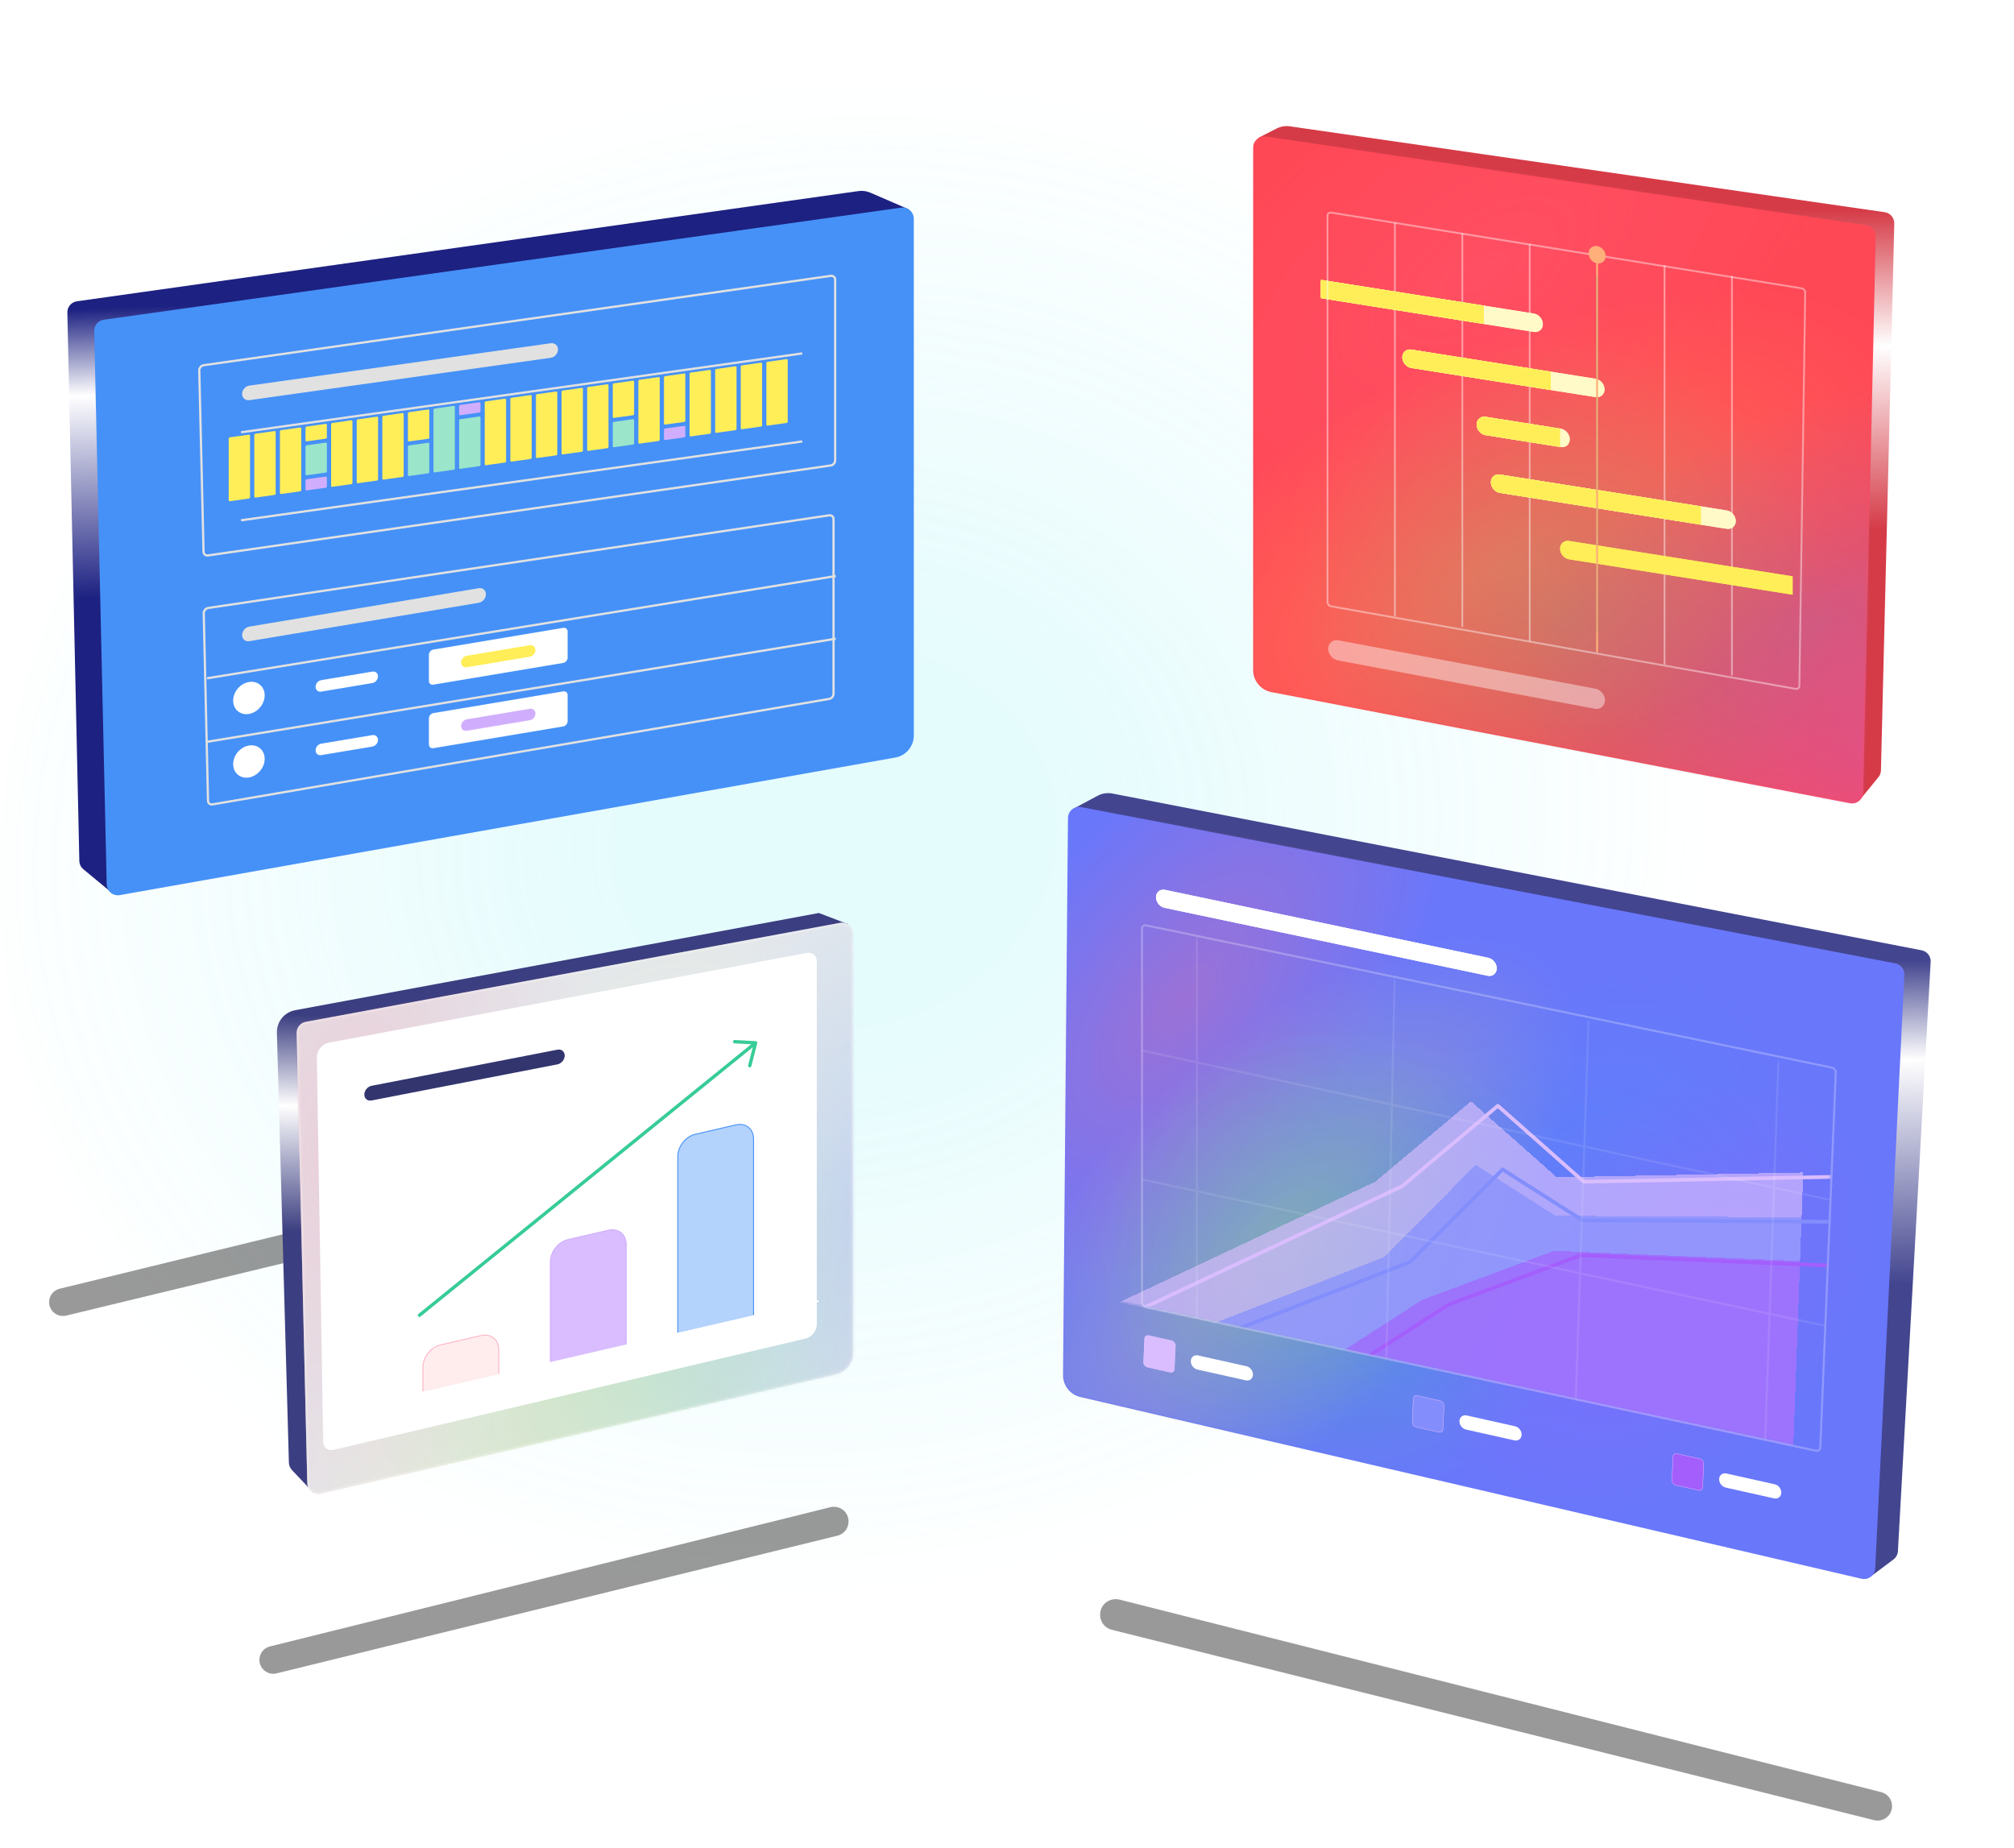 <svg width="900" height="826" viewBox="0 0 900 826" fill="none" xmlns="http://www.w3.org/2000/svg">
<ellipse cx="450" cy="392" rx="450" ry="392" fill="url(#paint0_radial_296_4016)"/>
<g filter="url(#filter0_f_296_4016)">
<path d="M496.067 715.09C497.409 714.573 498.878 714.486 500.272 714.838L840.632 800.868C846.1 802.251 847.293 809.487 842.557 812.552C841.056 813.523 839.219 813.828 837.484 813.395L496.88 728.339C490.281 726.691 489.72 717.531 496.067 715.09Z" fill="black" fill-opacity="0.4"/>
</g>
<g filter="url(#filter1_f_296_4016)">
<path d="M375.314 673.923C373.977 673.325 372.477 673.192 371.055 673.545L120.632 735.766C115.569 737.024 114.231 743.594 118.4 746.732C119.887 747.851 121.797 748.243 123.604 747.799L374.2 686.277C380.262 684.789 381.012 676.473 375.314 673.923Z" fill="black" fill-opacity="0.4"/>
</g>
<g filter="url(#filter2_f_296_4016)">
<path d="M315.29 506.913C313.968 506.321 312.486 506.186 311.079 506.53L26.67 575.909C21.607 577.144 20.256 583.709 24.42 586.843C25.895 587.952 27.789 588.344 29.583 587.911L314.157 519.212C320.207 517.751 320.972 509.454 315.29 506.913Z" fill="black" fill-opacity="0.4"/>
</g>
<g filter="url(#filter3_n_296_4016)">
<path d="M30.097 139.7C30.042 137.167 31.889 134.993 34.398 134.639L383.597 85.393C385.421 85.136 387.28 85.388 388.97 86.12L406 93.5L397.102 310.598C396.663 321.298 388.976 330.316 378.48 332.443L50 399L37.261 388.457C36.143 387.532 35.482 386.166 35.45 384.715L30.097 139.7Z" fill="url(#paint1_linear_296_4016)"/>
</g>
<path d="M42.1 147.951C42.043 145.416 43.892 143.24 46.403 142.887L402.659 92.801C405.667 92.378 408.355 94.714 408.355 97.752V328.685C408.355 333.534 404.876 337.684 400.102 338.531L53.556 400.015C50.538 400.551 47.753 398.27 47.684 395.205L42.1 147.951Z" fill="#4691F7"/>
<g filter="url(#filter4_n_296_4016)">
<path d="M490.483 355.62C492.51 354.535 494.848 354.181 497.105 354.618L858.716 424.67C861.17 425.145 862.896 427.36 862.758 429.856L848.129 693.174C848.047 694.649 847.318 696.011 846.137 696.897L836 704.5L497.533 616.484C489.976 614.519 484.645 607.772 484.482 599.965L479.5 361.5L490.483 355.62Z" fill="url(#paint2_linear_296_4016)"/>
</g>
<path d="M477.246 365.534C477.273 362.413 480.123 360.079 483.188 360.668L846.946 430.517C849.392 430.986 851.119 433.184 850.997 435.672L837.983 700.891C837.83 704.006 834.894 706.223 831.856 705.516L482.772 624.303C478.211 623.241 474.997 619.157 475.039 614.474L477.246 365.534Z" fill="#6977FB"/>
<g opacity="0.9" filter="url(#filter5_n_296_4016)">
<mask id="mask0_296_4016" style="mask-type:alpha" maskUnits="userSpaceOnUse" x="475" y="360" width="377" height="346">
<path d="M477.443 365.496C477.473 362.375 480.323 360.043 483.388 360.633L847.262 430.684C849.697 431.153 851.42 433.334 851.312 435.811L839.762 700.987C839.626 704.113 836.685 706.347 833.637 705.641L482.817 624.312C478.25 623.253 475.032 619.164 475.076 614.475L477.443 365.496Z" fill="#6977FB"/>
</mask>
<g mask="url(#mask0_296_4016)">
<ellipse cx="528.528" cy="447.06" rx="82.332" ry="164.927" transform="rotate(37.714 528.528 447.06)" fill="url(#paint3_radial_296_4016)"/>
<ellipse cx="567.714" cy="555.097" rx="82.332" ry="176.289" transform="rotate(45.589 567.714 555.097)" fill="url(#paint4_radial_296_4016)"/>
<ellipse cx="598.358" cy="566.409" rx="107.508" ry="105.559" transform="rotate(55.92 598.358 566.409)" fill="url(#paint5_radial_296_4016)"/>
<ellipse cx="694.945" cy="536.516" rx="82.332" ry="125.213" transform="rotate(44.358 694.945 536.516)" fill="url(#paint6_radial_296_4016)"/>
<ellipse cx="735.679" cy="580.106" rx="82.332" ry="116.346" transform="rotate(48.481 735.679 580.106)" fill="url(#paint7_radial_296_4016)"/>
</g>
</g>
<g filter="url(#filter6_f_296_4016)">
<path d="M516.589 400.846C516.662 398.63 518.479 397.204 520.648 397.66L665.064 428.028C667.233 428.484 668.932 430.65 668.86 432.865C668.787 435.08 666.97 436.507 664.801 436.05L520.386 405.683C518.216 405.227 516.517 403.061 516.589 400.846Z" fill="white"/>
</g>
<path d="M516.589 400.846C516.662 398.63 518.479 397.204 520.648 397.66L665.064 428.028C667.233 428.484 668.932 430.65 668.86 432.865C668.787 435.08 666.97 436.507 664.801 436.05L520.386 405.683C518.216 405.227 516.517 403.061 516.589 400.846Z" fill="white"/>
<g filter="url(#filter7_f_296_4016)">
<rect width="14.25" height="14.25" rx="1.839" transform="matrix(0.976 0.218 -0.045 0.999 511.509 596.377)" fill="#D9BDFE"/>
</g>
<rect width="14.25" height="14.25" rx="1.839" transform="matrix(0.976 0.218 -0.045 0.999 511.509 596.377)" fill="#D9BDFE"/>
<path d="M532.142 608.178C532.221 606.436 533.664 605.333 535.365 605.713L556.978 610.542C558.679 610.922 559.995 612.642 559.916 614.384C559.837 616.125 558.393 617.229 556.692 616.849L535.079 612.019C533.378 611.639 532.063 609.919 532.142 608.178Z" fill="white"/>
<g filter="url(#filter8_f_296_4016)">
<rect width="14.25" height="14.25" rx="1.839" transform="matrix(0.976 0.218 -0.045 0.999 631.564 623.203)" fill="#838EFC"/>
</g>
<rect x="0.097" y="0.126" width="14.042" height="14.042" rx="1.735" transform="matrix(0.976 0.218 -0.045 0.999 631.572 623.182)" fill="#838EFC" stroke="#D1AEFD" stroke-width="0.208"/>
<path d="M652.196 635.004C652.275 633.262 653.719 632.159 655.42 632.539L677.033 637.368C678.734 637.748 680.049 639.468 679.97 641.21C679.891 642.951 678.448 644.055 676.747 643.675L655.134 638.845C653.433 638.465 652.117 636.745 652.196 635.004Z" fill="white"/>
<g filter="url(#filter9_f_296_4016)">
<rect width="14.25" height="14.25" rx="1.839" transform="matrix(0.976 0.218 -0.045 0.999 747.604 649.133)" fill="#A35EFC"/>
</g>
<rect x="0.097" y="0.126" width="14.042" height="14.042" rx="1.735" transform="matrix(0.976 0.218 -0.045 0.999 747.612 649.112)" fill="#A35EFC" stroke="#D1AEFD" stroke-width="0.208"/>
<path d="M768.238 660.932C768.317 659.191 769.76 658.087 771.462 658.468L793.075 663.297C794.776 663.677 796.091 665.397 796.012 667.138C795.933 668.88 794.49 669.983 792.789 669.603L771.176 664.774C769.474 664.394 768.159 662.674 768.238 660.932Z" fill="white"/>
<mask id="mask1_296_4016" style="mask-type:alpha" maskUnits="userSpaceOnUse" x="498" y="412" width="322" height="237">
<rect width="322.26" height="168.988" transform="matrix(0.978 0.209 -0.036 0.999 504.382 412.364)" fill="#D9D9D9"/>
</mask>
<g mask="url(#mask1_296_4016)">
<g filter="url(#filter10_d_296_4016)">
<path d="M626.59 530.078L511.796 584.141L811.561 648.312C812.554 648.525 813.389 647.874 813.426 646.859L817.824 525.949L707.714 528.11L669.351 494.165L626.59 530.078Z" fill="#D9BDFE" fill-opacity="0.65" shape-rendering="crispEdges"/>
</g>
<g filter="url(#filter11_f_296_4016)">
<path d="M511.797 584.141L626.591 530.078L669.351 494.165L707.714 528.11L817.824 525.949L820.235 525.894" stroke="#D9BDFE" stroke-width="1.661" stroke-linecap="round" stroke-linejoin="round"/>
</g>
<path d="M511.797 584.141L626.591 530.078L669.351 494.165L707.714 528.11L817.824 525.949L820.235 525.894" stroke="#D9BDFE" stroke-width="0.92" stroke-linecap="round" stroke-linejoin="round"/>
<g filter="url(#filter12_d_296_4016)">
<path d="M630.223 563.925L554.631 593.311L811.572 648.315C812.565 648.528 813.4 647.877 813.437 646.862L817.107 545.979L707.13 545.305L671.461 522.595L630.223 563.925Z" fill="#838EFC" fill-opacity="0.69" shape-rendering="crispEdges"/>
</g>
<g filter="url(#filter13_f_296_4016)">
<path d="M554.631 593.31L630.223 563.924L671.461 522.594L707.13 545.305L817.106 545.979L820.319 545.991" stroke="#838EFC" stroke-width="1.661" stroke-linecap="round" stroke-linejoin="round"/>
</g>
<path d="M554.631 593.31L630.223 563.924L671.461 522.594L707.13 545.305L817.106 545.979L820.319 545.991" stroke="#838EFC" stroke-width="0.92" stroke-linecap="round" stroke-linejoin="round"/>
<g filter="url(#filter14_d_296_4016)">
<path d="M706.542 560.945L647.375 582.938L612.252 605.646L811.562 648.313C812.555 648.526 813.39 647.875 813.427 646.86L816.385 565.53L706.542 560.945Z" fill="#A35EFC" fill-opacity="0.62" shape-rendering="crispEdges"/>
</g>
<g filter="url(#filter15_f_296_4016)">
<path d="M612.253 605.646L647.376 582.937L706.543 560.944L816.386 565.529L820.521 565.764" stroke="#A35EFC" stroke-width="1.661" stroke-linecap="round" stroke-linejoin="round"/>
</g>
<path d="M612.253 605.646L647.376 582.937L706.543 560.944L816.386 565.529L820.521 565.764" stroke="#A35EFC" stroke-width="0.92" stroke-linecap="round" stroke-linejoin="round"/>
<g opacity="0.1">
<path d="M815.42 592.409L510.999 527.241" stroke="white" stroke-width="0.92" stroke-linecap="square"/>
<path d="M817.468 536.118L510.864 469.566" stroke="white" stroke-width="0.92" stroke-linecap="square"/>
<path d="M534.869 589.08L534.869 418.281" stroke="white" stroke-width="0.92" stroke-linecap="square"/>
<path d="M619.519 607.201L623.224 437.863" stroke="white" stroke-width="0.92" stroke-linecap="square"/>
<path d="M704.178 625.325L709.942 454.647" stroke="white" stroke-width="0.92" stroke-linecap="square"/>
<path d="M788.832 643.447L794.794 472.363" stroke="white" stroke-width="0.92" stroke-linecap="square"/>
</g>
</g>
<path opacity="0.25" d="M510.335 415.062C510.335 414.017 511.175 413.327 512.19 413.538L818.615 477.114C819.617 477.322 820.4 478.326 820.358 479.349L813.435 646.872C813.393 647.882 812.56 648.527 811.57 648.316L512.067 584.2C511.1 583.993 510.334 583.041 510.334 582.046L510.335 415.062Z" stroke="white" stroke-width="0.92" stroke-linejoin="round"/>
<g filter="url(#filter16_n_296_4016)">
<path d="M570.464 57.441C572.304 56.504 574.389 56.158 576.433 56.454L842.212 94.826C844.718 95.188 846.558 97.365 846.496 99.896L840.542 344.284C840.515 345.396 840.118 346.467 839.413 347.328L831.5 357L581.839 304.731C573.912 303.071 568.169 296.174 567.973 288.077L562.5 61.5L570.464 57.441Z" fill="url(#paint8_linear_296_4016)"/>
</g>
<path d="M560 65.947C560 62.895 562.711 60.554 565.731 61.001L833.93 100.63C836.424 100.999 838.254 103.167 838.197 105.689L832.614 354.136C832.545 357.229 829.711 359.517 826.672 358.934L568.114 309.272C563.404 308.367 560 304.247 560 299.451V65.947Z" fill="#FF4856"/>
<g opacity="0.61" filter="url(#filter17_n_296_4016)">
<mask id="mask2_296_4016" style="mask-type:alpha" maskUnits="userSpaceOnUse" x="560" y="60" width="279" height="300">
<path d="M560 65.947C560 62.895 562.711 60.554 565.731 61.001L833.93 100.63C836.424 100.999 838.254 103.167 838.197 105.689L832.614 354.136C832.545 357.229 829.711 359.517 826.672 358.934L568.114 309.272C563.404 308.367 560 304.247 560 299.451V65.947Z" fill="#FF4856"/>
</mask>
<g mask="url(#mask2_296_4016)">
<ellipse cx="662.828" cy="121.146" rx="94.841" ry="189.986" transform="rotate(55.282 662.828 121.146)" fill="url(#paint9_radial_296_4016)"/>
<ellipse cx="668.299" cy="253.419" rx="94.841" ry="203.074" transform="rotate(63.157 668.299 253.419)" fill="url(#paint10_radial_296_4016)"/>
<ellipse cx="698.02" cy="276.496" rx="123.843" ry="121.597" transform="rotate(73.488 698.02 276.496)" fill="url(#paint11_radial_296_4016)"/>
<ellipse cx="814.49" cy="277.25" rx="94.841" ry="144.237" transform="rotate(61.925 814.49 277.25)" fill="url(#paint12_radial_296_4016)"/>
<ellipse cx="844.065" cy="339.284" rx="94.841" ry="134.023" transform="rotate(66.049 844.065 339.284)" fill="url(#paint13_radial_296_4016)"/>
</g>
</g>
<path d="M593.54 289.798C593.612 287.32 595.645 285.683 598.082 286.141L712.927 307.755C715.363 308.214 717.281 310.595 717.209 313.073C717.137 315.552 715.103 317.189 712.667 316.731L597.822 295.116C595.385 294.658 593.468 292.277 593.54 289.798Z" fill="white" fill-opacity="0.42"/>
<path d="M623.347 99.519L623.347 275.429" stroke="white" stroke-opacity="0.42" stroke-width="0.831"/>
<path d="M653.471 104.29L653.471 280.2" stroke="white" stroke-opacity="0.42" stroke-width="0.831"/>
<path d="M683.589 109.061L683.589 286.529" stroke="white" stroke-opacity="0.42" stroke-width="0.831"/>
<path d="M713.713 123.103L713.713 282.853" stroke="#585858" stroke-width="0.831"/>
<path d="M743.831 118.602L743.831 296.913" stroke="white" stroke-opacity="0.42" stroke-width="0.831"/>
<path d="M773.955 123.373L773.955 301.898" stroke="white" stroke-opacity="0.42" stroke-width="0.831"/>
<g filter="url(#filter18_d_296_4016)">
<g filter="url(#filter19_f_296_4016)">
<path d="M593.23 129.863C593.23 129.41 593.593 129.1 594.04 129.171L688.415 144.118C690.652 144.473 692.465 146.596 692.465 148.861C692.465 151.126 690.652 152.675 688.415 152.321L594.04 137.373C593.593 137.302 593.23 136.877 593.23 136.424V129.863Z" fill="#FFFAC7"/>
<path d="M593.23 129.042L666.113 140.586V148.788L593.23 137.245V129.042Z" fill="#FFEE58"/>
<path d="M629.661 163.694C629.661 161.429 631.475 159.88 633.712 160.234L715.971 173.263C718.208 173.617 720.022 175.741 720.022 178.006C720.022 180.271 718.208 181.82 715.971 181.465L633.712 168.437C631.475 168.082 629.661 165.959 629.661 163.694Z" fill="#FFFAC7"/>
<path d="M629.661 163.694C629.661 161.429 631.475 159.88 633.712 160.234L696.027 170.104V178.306L633.712 168.437C631.475 168.082 629.661 165.959 629.661 163.694Z" fill="#FFEE58"/>
<path d="M662.867 193.734C662.867 191.469 664.681 189.92 666.918 190.274L700.424 195.581C702.661 195.935 704.474 198.059 704.474 200.324C704.474 202.589 702.661 204.138 700.424 203.783L666.918 198.476C664.681 198.122 662.867 195.999 662.867 193.734Z" fill="#FFFAC7"/>
<path d="M662.867 193.734C662.867 191.469 664.681 189.92 666.918 190.274L700.178 195.542V203.744L666.918 198.476C664.681 198.122 662.867 195.999 662.867 193.734Z" fill="#FFEE58"/>
<path d="M669.249 219.523C669.249 217.258 671.063 215.709 673.3 216.064L774.608 232.109C776.845 232.464 778.659 234.587 778.659 236.852C778.659 239.117 776.845 240.666 774.608 240.312L673.3 224.266C671.063 223.912 669.249 221.788 669.249 219.523Z" fill="#FFFAC7"/>
<path d="M669.249 219.523C669.249 217.258 671.063 215.709 673.3 216.064L763.132 230.292V238.494L673.3 224.266C671.063 223.912 669.249 221.788 669.249 219.523Z" fill="#FFEE58"/>
<path d="M700.158 249.2C700.158 246.935 701.972 245.386 704.209 245.74L804.067 261.556V269.758L704.209 253.942C701.972 253.588 700.158 251.465 700.158 249.2Z" fill="#FFEE58"/>
</g>
<path d="M593.23 129.863C593.23 129.41 593.593 129.1 594.04 129.171L688.415 144.118C690.652 144.473 692.465 146.596 692.465 148.861C692.465 151.126 690.652 152.675 688.415 152.321L594.04 137.373C593.593 137.302 593.23 136.877 593.23 136.424V129.863Z" fill="#FFFAC7"/>
<path d="M593.23 129.042L666.113 140.586V148.788L593.23 137.245V129.042Z" fill="#FFEE58"/>
<path d="M629.661 163.694C629.661 161.429 631.475 159.88 633.712 160.234L715.971 173.263C718.208 173.617 720.022 175.741 720.022 178.006C720.022 180.271 718.208 181.82 715.971 181.465L633.712 168.437C631.475 168.082 629.661 165.959 629.661 163.694Z" fill="#FFFAC7"/>
<path d="M629.661 163.694C629.661 161.429 631.475 159.88 633.712 160.234L696.027 170.104V178.306L633.712 168.437C631.475 168.082 629.661 165.959 629.661 163.694Z" fill="#FFEE58"/>
<path d="M662.867 193.734C662.867 191.469 664.681 189.92 666.918 190.274L700.424 195.581C702.661 195.935 704.474 198.059 704.474 200.324C704.474 202.589 702.661 204.138 700.424 203.783L666.918 198.476C664.681 198.122 662.867 195.999 662.867 193.734Z" fill="#FFFAC7"/>
<path d="M662.867 193.734C662.867 191.469 664.681 189.92 666.918 190.274L700.178 195.542V203.744L666.918 198.476C664.681 198.122 662.867 195.999 662.867 193.734Z" fill="#FFEE58"/>
<path d="M669.249 219.523C669.249 217.258 671.063 215.709 673.3 216.064L774.608 232.109C776.845 232.464 778.659 234.587 778.659 236.852C778.659 239.117 776.845 240.666 774.608 240.312L673.3 224.266C671.063 223.912 669.249 221.788 669.249 219.523Z" fill="#FFFAC7"/>
<path d="M669.249 219.523C669.249 217.258 671.063 215.709 673.3 216.064L763.132 230.292V238.494L673.3 224.266C671.063 223.912 669.249 221.788 669.249 219.523Z" fill="#FFEE58"/>
<path d="M700.158 249.2C700.158 246.935 701.972 245.386 704.209 245.74L804.067 261.556V269.758L704.209 253.942C701.972 253.588 700.158 251.465 700.158 249.2Z" fill="#FFEE58"/>
</g>
<path d="M713.7 114.383L713.7 291.514" stroke="#FFAF7A" stroke-width="0.831"/>
<path d="M593.23 96.414C593.23 95.495 593.967 94.867 594.875 95.013L805.067 128.837C805.982 128.985 806.718 129.86 806.704 130.783L804.096 306.464C804.083 307.382 803.333 307.997 802.424 307.836L594.839 270.944C593.945 270.785 593.23 269.933 593.23 269.028V96.414Z" stroke="white" stroke-opacity="0.42" stroke-width="0.831"/>
<ellipse cx="3.857" cy="3.857" rx="3.857" ry="3.857" transform="matrix(0.988 0.156 0 1 709.899 109.369)" fill="#FFAF7A"/>
<g filter="url(#filter20_n_296_4016)">
<path d="M123.739 461.55C123.601 456.627 127.068 452.338 131.91 451.439L365.637 408.051C365.818 408.018 366.004 408.035 366.176 408.1L379 413L374.275 589.035C373.997 599.403 366.888 608.335 356.846 610.931L140 667L130.47 656.948C129.622 656.054 129.135 654.878 129.1 653.647L123.739 461.55Z" fill="url(#paint14_linear_296_4016)"/>
</g>
<path d="M132.577 461.687C132.519 459.233 134.251 457.1 136.665 456.653L375.371 412.418C378.445 411.849 381.282 414.208 381.282 417.335V604.413C381.282 609.066 378.072 613.105 373.539 614.155L143.443 667.465C140.356 668.18 137.391 665.88 137.316 662.712L132.577 461.687Z" fill="#E4E8EC"/>
<path d="M375.462 412.91C378.229 412.397 380.782 414.521 380.782 417.335V604.413C380.782 608.833 377.732 612.67 373.426 613.668L143.33 666.978C140.552 667.622 137.884 665.551 137.816 662.7L133.077 461.676C133.025 459.467 134.584 457.547 136.756 457.144L375.462 412.91Z" stroke="#F4F4F4" stroke-opacity="0.44"/>
<g opacity="0.51" filter="url(#filter21_n_296_4016)">
<mask id="mask3_296_4016" style="mask-type:alpha" maskUnits="userSpaceOnUse" x="132" y="412" width="250" height="256">
<path d="M375.462 412.91C378.229 412.397 380.782 414.521 380.782 417.335V604.413C380.782 608.833 377.732 612.67 373.426 613.668L143.33 666.978C140.552 667.622 137.884 665.551 137.816 662.7L133.077 461.676C133.025 459.467 134.584 457.547 136.756 457.144L375.462 412.91Z" fill="#51E9F0" stroke="#F4F4F4"/>
</mask>
<g mask="url(#mask3_296_4016)">
<ellipse cx="152.951" cy="510.559" rx="104.123" ry="208.579" transform="rotate(13.471 152.951 510.559)" fill="url(#paint15_radial_296_4016)"/>
<ellipse cx="254.24" cy="614.792" rx="104.123" ry="222.949" transform="rotate(21.346 254.24 614.792)" fill="url(#paint16_radial_296_4016)"/>
<ellipse cx="295.452" cy="611.923" rx="135.963" ry="133.498" transform="rotate(31.677 295.452 611.923)" fill="url(#paint17_radial_296_4016)"/>
<ellipse cx="391.31" cy="527.294" rx="104.123" ry="158.353" transform="rotate(20.114 391.31 527.294)" fill="url(#paint18_radial_296_4016)"/>
<ellipse cx="460.916" cy="556.409" rx="104.123" ry="147.14" transform="rotate(24.238 460.916 556.409)" fill="url(#paint19_radial_296_4016)"/>
</g>
</g>
<g filter="url(#filter22_d_296_4016)">
<path d="M147.59 475.469C147.542 472.536 149.953 469.539 152.791 469.006L366.543 428.838C369.058 428.365 371 430.016 371 432.628V594.842C371 597.665 368.745 600.532 366.021 601.174L155.101 650.915C152.525 651.522 150.466 649.912 150.422 647.256L147.59 475.469Z" fill="white"/>
</g>
<path d="M162.808 489.135C162.808 487.323 164.25 485.574 166.029 485.228L249.133 469.074C250.911 468.728 252.354 469.917 252.354 471.729C252.354 473.541 250.911 475.291 249.133 475.637L166.029 491.79C164.25 492.136 162.808 490.947 162.808 489.135Z" fill="#32356E"/>
<path d="M196.894 601.014L214.979 596.839C219.338 595.832 222.871 598.643 222.871 603.116V614.187L189.002 622.007V610.935C189.002 606.462 192.536 602.02 196.894 601.014Z" fill="#FFEDEE" stroke="#FFB3C5" stroke-width="0.415"/>
<path d="M310.783 506.86L328.868 502.685C333.227 501.679 336.76 504.489 336.76 508.962V587.894L302.891 595.713V516.782C302.891 512.308 306.424 507.866 310.783 506.86Z" fill="#B3D2FC" stroke="#4691F7" stroke-width="0.415"/>
<path d="M253.838 553.937L271.923 549.762C276.282 548.756 279.815 551.566 279.815 556.039V601.04L245.946 608.86V563.859C245.946 559.385 249.48 554.943 253.838 553.937Z" fill="#D9BDFE" stroke="#D1AEFD" stroke-width="0.415"/>
<path d="M365.755 581.407L160 628.909" stroke="white" stroke-width="0.831"/>
<path d="M328.282 465.506L337.658 466.018L335.05 476.242" stroke="#37CC97" stroke-width="1.5" stroke-linecap="round" stroke-linejoin="round"/>
<path d="M337.224 466.373L187.463 587.755" stroke="#37CC97" stroke-width="1.5" stroke-linecap="round"/>
<path d="M89.048 165.537C89.022 164.419 89.913 163.37 91.024 163.212L371.237 123.283C372.333 123.127 373.222 123.898 373.222 125.004V205.732C373.222 206.834 372.34 207.852 371.249 208.01L92.942 248.22C91.863 248.375 90.98 247.632 90.954 246.546L89.048 165.537Z" stroke="#E1E1E1"/>
<path d="M91.047 274.057C91.021 272.932 91.924 271.862 93.04 271.696L370.534 230.292C371.618 230.13 372.492 230.884 372.492 231.982V310.025C372.492 311.12 371.622 312.149 370.541 312.334L94.955 359.471C93.872 359.657 92.98 358.926 92.955 357.834L91.047 274.057Z" stroke="#E1E1E1"/>
<path d="M108.198 176.024C108.198 174.228 109.64 172.57 111.419 172.32L246.132 153.387C247.911 153.137 249.353 154.39 249.353 156.186C249.353 157.983 247.911 159.641 246.132 159.891L111.419 178.824C109.64 179.074 108.198 177.821 108.198 176.024Z" fill="#E1E1E1"/>
<path d="M108.198 283.811C108.198 282.015 109.634 280.319 111.406 280.022L213.932 262.865C215.704 262.569 217.14 263.785 217.14 265.581C217.14 267.377 215.704 269.073 213.932 269.37L111.406 286.527C109.634 286.823 108.198 285.608 108.198 283.811Z" fill="#E1E1E1"/>
<g filter="url(#filter23_d_296_4016)">
<rect width="9.638" height="28.545" rx="0.5" transform="matrix(0.99 -0.139 0 1 108.198 198.508)" fill="#FFEE58"/>
<rect width="9.638" height="28.545" rx="0.5" transform="matrix(0.99 -0.139 0 1 199.724 185.645)" fill="#9BE5CB"/>
<rect width="9.638" height="28.545" rx="0.5" transform="matrix(0.99 -0.139 0 1 153.964 192.076)" fill="#FFEE58"/>
<rect width="9.638" height="28.545" rx="0.5" transform="matrix(0.99 -0.139 0 1 245.498 179.212)" fill="#FFEE58"/>
<rect width="9.638" height="28.545" rx="0.5" transform="matrix(0.99 -0.139 0 1 325.592 167.955)" fill="#FFEE58"/>
<rect width="9.638" height="28.545" rx="0.5" transform="matrix(0.99 -0.139 0 1 119.644 196.899)" fill="#FFEE58"/>
<rect width="9.638" height="22.184" rx="0.5" transform="matrix(0.99 -0.139 0 1 211.175 190.397)" fill="#9BE5CB"/>
<rect width="9.639" height="4.599" rx="0.5" transform="matrix(0.99 -0.139 0 1 211.175 184.036)" fill="#D1AEFD"/>
<rect width="9.638" height="28.545" rx="0.5" transform="matrix(0.99 -0.139 0 1 291.269 172.779)" fill="#FFEE58"/>
<rect width="9.638" height="28.545" rx="0.5" transform="matrix(0.99 -0.139 0 1 165.405 190.468)" fill="#FFEE58"/>
<rect width="9.638" height="28.545" rx="0.5" transform="matrix(0.99 -0.139 0 1 256.944 177.603)" fill="#FFEE58"/>
<rect width="9.638" height="28.545" rx="0.5" transform="matrix(0.99 -0.139 0 1 337.025 166.348)" fill="#FFEE58"/>
<rect width="9.638" height="28.545" rx="0.5" transform="matrix(0.99 -0.139 0 1 348.475 164.739)" fill="#FFEE58"/>
<rect width="9.638" height="28.545" rx="0.5" transform="matrix(0.99 -0.139 0 1 131.08 195.292)" fill="#FFEE58"/>
<rect width="9.638" height="28.545" rx="0.5" transform="matrix(0.99 -0.139 0 1 222.611 182.428)" fill="#FFEE58"/>
<rect width="9.638" height="21.647" rx="0.5" transform="matrix(0.99 -0.139 0 1 302.71 171.171)" fill="#FFEE58"/>
<rect width="9.639" height="5.135" rx="0.5" transform="matrix(0.99 -0.139 0 1 302.71 194.581)" fill="#D1AEFD"/>
<rect width="9.638" height="28.545" rx="0.5" transform="matrix(0.99 -0.139 0 1 176.846 188.86)" fill="#FFEE58"/>
<rect width="9.638" height="28.545" rx="0.5" transform="matrix(0.99 -0.139 0 1 268.382 175.996)" fill="#FFEE58"/>
<rect width="9.639" height="5.001" rx="0.5" transform="matrix(0.99 -0.139 0 1 142.526 217.227)" fill="#D1AEFD"/>
<rect width="9.639" height="6.624" rx="0.5" transform="matrix(0.99 -0.139 0 1 142.526 193.684)" fill="#FFEE58"/>
<rect width="9.638" height="13.395" rx="0.5" transform="matrix(0.99 -0.139 0 1 142.526 202.07)" fill="#9BE5CB"/>
<rect width="9.638" height="28.545" rx="0.5" transform="matrix(0.99 -0.139 0 1 234.057 180.82)" fill="#FFEE58"/>
<rect width="9.638" height="28.545" rx="0.5" transform="matrix(0.99 -0.139 0 1 314.142 169.564)" fill="#FFEE58"/>
<rect width="9.638" height="13.097" rx="0.5" transform="matrix(0.99 -0.139 0 1 188.287 187.252)" fill="#FFEE58"/>
<rect width="9.638" height="13.684" rx="0.5" transform="matrix(0.99 -0.139 0 1 188.287 202.112)" fill="#9BE5CB"/>
<rect width="9.638" height="15.447" rx="0.5" transform="matrix(0.99 -0.139 0 1 279.823 174.388)" fill="#FFEE58"/>
<rect width="9.639" height="11.335" rx="0.5" transform="matrix(0.99 -0.139 0 1 279.823 191.598)" fill="#9BE5CB"/>
</g>
<path d="M358.019 197.336L108.198 232.446" stroke="#E1E1E1" stroke-linecap="square"/>
<path d="M358.02 158.004L108.198 193.115" stroke="#E1E1E1" stroke-linecap="square"/>
<path d="M373 257.5L93 303.037" stroke="#E1E1E1" stroke-linecap="square"/>
<path d="M373 285.5L93 331.421" stroke="#E1E1E1" stroke-linecap="square"/>
<g filter="url(#filter24_d_296_4016)">
<circle cx="7.14" cy="7.14" r="7.14" transform="matrix(0.986 -0.165 0 1 108.198 307.953)" fill="white"/>
<path d="M145.027 308.93C145.027 307.518 146.156 306.183 147.549 305.95L170.395 302.127C171.789 301.894 172.918 302.85 172.918 304.263C172.918 305.676 171.789 307.01 170.395 307.243L147.549 311.066C146.156 311.299 145.027 310.343 145.027 308.93Z" fill="white"/>
<path d="M195.664 294.617C195.664 293.513 196.547 292.47 197.636 292.287L255.684 282.574C256.773 282.391 257.656 283.139 257.656 284.243V295.921C257.656 297.025 256.773 298.069 255.684 298.251L197.636 307.965C196.547 308.147 195.664 307.399 195.664 306.295V294.617Z" fill="white"/>
<path d="M210.05 298.049C210.05 296.636 211.18 295.302 212.573 295.069L240.754 290.353C242.148 290.12 243.277 291.076 243.277 292.489C243.277 293.901 242.148 295.236 240.754 295.469L212.573 300.185C211.18 300.418 210.05 299.462 210.05 298.049Z" fill="#FFEE58"/>
</g>
<g filter="url(#filter25_d_296_4016)">
<circle cx="7.14" cy="7.14" r="7.14" transform="matrix(0.986 -0.165 0 1 108.198 336.338)" fill="white"/>
<path d="M145.027 337.315C145.027 335.902 146.156 334.568 147.549 334.335L170.395 330.512C171.789 330.279 172.918 331.235 172.918 332.648C172.918 334.06 171.789 335.395 170.395 335.628L147.549 339.451C146.156 339.684 145.027 338.728 145.027 337.315Z" fill="white"/>
<path d="M195.664 323.002C195.664 321.898 196.547 320.855 197.636 320.672L255.684 310.959C256.773 310.776 257.656 311.524 257.656 312.628V324.306C257.656 325.41 256.773 326.454 255.684 326.636L197.636 336.35C196.547 336.532 195.664 335.784 195.664 334.68V323.002Z" fill="white"/>
<path d="M210.05 326.434C210.05 325.021 211.18 323.687 212.573 323.454L240.754 318.738C242.148 318.504 243.277 319.461 243.277 320.873C243.277 322.286 242.148 323.62 240.754 323.853L212.573 328.569C211.18 328.803 210.05 327.846 210.05 326.434Z" fill="#D1AEFD"/>
</g>
<defs>
<filter id="filter0_f_296_4016" x="479.42" y="702.44" width="378.275" height="123.333" filterUnits="userSpaceOnUse" color-interpolation-filters="sRGB">
<feFlood flood-opacity="0" result="BackgroundImageFix"/>
<feBlend mode="normal" in="SourceGraphic" in2="BackgroundImageFix" result="shape"/>
<feGaussianBlur stdDeviation="6.093" result="effect1_foregroundBlur_296_4016"/>
</filter>
<filter id="filter1_f_296_4016" x="103.741" y="661.167" width="287.639" height="98.996" filterUnits="userSpaceOnUse" color-interpolation-filters="sRGB">
<feFlood flood-opacity="0" result="BackgroundImageFix"/>
<feBlend mode="normal" in="SourceGraphic" in2="BackgroundImageFix" result="shape"/>
<feGaussianBlur stdDeviation="6.093" result="effect1_foregroundBlur_296_4016"/>
</filter>
<filter id="filter2_f_296_4016" x="9.77" y="494.159" width="321.567" height="106.11" filterUnits="userSpaceOnUse" color-interpolation-filters="sRGB">
<feFlood flood-opacity="0" result="BackgroundImageFix"/>
<feBlend mode="normal" in="SourceGraphic" in2="BackgroundImageFix" result="shape"/>
<feGaussianBlur stdDeviation="6.093" result="effect1_foregroundBlur_296_4016"/>
</filter>
<filter id="filter3_n_296_4016" x="30.096" y="85.295" width="375.904" height="313.705" filterUnits="userSpaceOnUse" color-interpolation-filters="sRGB">
<feFlood flood-opacity="0" result="BackgroundImageFix"/>
<feBlend mode="normal" in="SourceGraphic" in2="BackgroundImageFix" result="shape"/>
<feTurbulence type="fractalNoise" baseFrequency="6.019 6.019" stitchTiles="stitch" numOctaves="3" result="noise" seed="4632" />
<feColorMatrix in="noise" type="luminanceToAlpha" result="alphaNoise" />
<feComponentTransfer in="alphaNoise" result="coloredNoise1">
<feFuncA type="discrete" tableValues="1 1 1 1 1 1 1 1 1 1 1 1 1 1 1 1 1 1 1 1 1 1 1 1 1 1 1 1 1 1 1 1 1 1 1 1 1 1 1 1 1 1 1 1 1 1 1 1 1 1 1 0 0 0 0 0 0 0 0 0 0 0 0 0 0 0 0 0 0 0 0 0 0 0 0 0 0 0 0 0 0 0 0 0 0 0 0 0 0 0 0 0 0 0 0 0 0 0 0 0 "/>
</feComponentTransfer>
<feComposite operator="in" in2="shape" in="coloredNoise1" result="noise1Clipped" />
<feFlood flood-color="rgba(0, 0, 0, 0.25)" result="color1Flood" />
<feComposite operator="in" in2="noise1Clipped" in="color1Flood" result="color1" />
<feMerge result="effect1_noise_296_4016">
<feMergeNode in="shape" />
<feMergeNode in="color1" />
</feMerge>
</filter>
<filter id="filter4_n_296_4016" x="479.5" y="354.436" width="383.266" height="350.064" filterUnits="userSpaceOnUse" color-interpolation-filters="sRGB">
<feFlood flood-opacity="0" result="BackgroundImageFix"/>
<feBlend mode="normal" in="SourceGraphic" in2="BackgroundImageFix" result="shape"/>
<feTurbulence type="fractalNoise" baseFrequency="6.019 6.019" stitchTiles="stitch" numOctaves="3" result="noise" seed="4632" />
<feColorMatrix in="noise" type="luminanceToAlpha" result="alphaNoise" />
<feComponentTransfer in="alphaNoise" result="coloredNoise1">
<feFuncA type="discrete" tableValues="1 1 1 1 1 1 1 1 1 1 1 1 1 1 1 1 1 1 1 1 1 1 1 1 1 1 1 1 1 1 1 1 1 1 1 1 1 1 1 1 1 1 1 1 1 1 1 1 1 1 1 0 0 0 0 0 0 0 0 0 0 0 0 0 0 0 0 0 0 0 0 0 0 0 0 0 0 0 0 0 0 0 0 0 0 0 0 0 0 0 0 0 0 0 0 0 0 0 0 0 "/>
</feComponentTransfer>
<feComposite operator="in" in2="shape" in="coloredNoise1" result="noise1Clipped" />
<feFlood flood-color="rgba(0, 0, 0, 0.25)" result="color1Flood" />
<feComposite operator="in" in2="noise1Clipped" in="color1Flood" result="color1" />
<feMerge result="effect1_noise_296_4016">
<feMergeNode in="shape" />
<feMergeNode in="color1" />
</feMerge>
</filter>
<filter id="filter5_n_296_4016" x="475.076" y="360.542" width="363.413" height="331.256" filterUnits="userSpaceOnUse" color-interpolation-filters="sRGB">
<feFlood flood-opacity="0" result="BackgroundImageFix"/>
<feBlend mode="normal" in="SourceGraphic" in2="BackgroundImageFix" result="shape"/>
<feTurbulence type="fractalNoise" baseFrequency="2.408 2.408" stitchTiles="stitch" numOctaves="3" result="noise" seed="8713" />
<feColorMatrix in="noise" type="luminanceToAlpha" result="alphaNoise" />
<feComponentTransfer in="alphaNoise" result="coloredNoise1">
<feFuncA type="discrete" tableValues="1 1 1 1 1 1 1 1 1 1 1 1 1 1 1 1 1 1 1 1 1 1 1 1 1 1 1 1 1 1 1 1 1 1 1 1 1 1 1 1 1 1 1 1 1 1 1 1 1 1 1 0 0 0 0 0 0 0 0 0 0 0 0 0 0 0 0 0 0 0 0 0 0 0 0 0 0 0 0 0 0 0 0 0 0 0 0 0 0 0 0 0 0 0 0 0 0 0 0 0 "/>
</feComponentTransfer>
<feComposite operator="in" in2="shape" in="coloredNoise1" result="noise1Clipped" />
<feFlood flood-color="rgba(0, 0, 0, 0.25)" result="color1Flood" />
<feComposite operator="in" in2="noise1Clipped" in="color1Flood" result="color1" />
<feMerge result="effect1_noise_296_4016">
<feMergeNode in="shape" />
<feMergeNode in="color1" />
</feMerge>
</filter>
<filter id="filter6_f_296_4016" x="513.264" y="394.252" width="158.921" height="45.206" filterUnits="userSpaceOnUse" color-interpolation-filters="sRGB">
<feFlood flood-opacity="0" result="BackgroundImageFix"/>
<feBlend mode="normal" in="SourceGraphic" in2="BackgroundImageFix" result="shape"/>
<feGaussianBlur stdDeviation="1.661" result="effect1_foregroundBlur_296_4016"/>
</filter>
<filter id="filter7_f_296_4016" x="507.622" y="593.412" width="21.035" height="23.273" filterUnits="userSpaceOnUse" color-interpolation-filters="sRGB">
<feFlood flood-opacity="0" result="BackgroundImageFix"/>
<feBlend mode="normal" in="SourceGraphic" in2="BackgroundImageFix" result="shape"/>
<feGaussianBlur stdDeviation="1.661" result="effect1_foregroundBlur_296_4016"/>
</filter>
<filter id="filter8_f_296_4016" x="627.677" y="620.238" width="21.035" height="23.273" filterUnits="userSpaceOnUse" color-interpolation-filters="sRGB">
<feFlood flood-opacity="0" result="BackgroundImageFix"/>
<feBlend mode="normal" in="SourceGraphic" in2="BackgroundImageFix" result="shape"/>
<feGaussianBlur stdDeviation="1.661" result="effect1_foregroundBlur_296_4016"/>
</filter>
<filter id="filter9_f_296_4016" x="743.717" y="646.167" width="21.035" height="23.273" filterUnits="userSpaceOnUse" color-interpolation-filters="sRGB">
<feFlood flood-opacity="0" result="BackgroundImageFix"/>
<feBlend mode="normal" in="SourceGraphic" in2="BackgroundImageFix" result="shape"/>
<feGaussianBlur stdDeviation="1.661" result="effect1_foregroundBlur_296_4016"/>
</filter>
<filter id="filter10_d_296_4016" x="495.796" y="488.165" width="322.028" height="162.188" filterUnits="userSpaceOnUse" color-interpolation-filters="sRGB">
<feFlood flood-opacity="0" result="BackgroundImageFix"/>
<feColorMatrix in="SourceAlpha" type="matrix" values="0 0 0 0 0 0 0 0 0 0 0 0 0 0 0 0 0 0 127 0" result="hardAlpha"/>
<feOffset dx="-12" dy="-2"/>
<feGaussianBlur stdDeviation="2"/>
<feComposite in2="hardAlpha" operator="out"/>
<feColorMatrix type="matrix" values="0 0 0 0 0 0 0 0 0 0 0 0 0 0 0 0 0 0 0.25 0"/>
<feBlend mode="normal" in2="BackgroundImageFix" result="effect1_dropShadow_296_4016"/>
<feBlend mode="normal" in="SourceGraphic" in2="effect1_dropShadow_296_4016" result="shape"/>
</filter>
<filter id="filter11_f_296_4016" x="507.661" y="489.994" width="316.71" height="98.319" filterUnits="userSpaceOnUse" color-interpolation-filters="sRGB">
<feFlood flood-opacity="0" result="BackgroundImageFix"/>
<feBlend mode="normal" in="SourceGraphic" in2="BackgroundImageFix" result="shape"/>
<feGaussianBlur stdDeviation="1.661" result="effect1_foregroundBlur_296_4016"/>
</filter>
<filter id="filter12_d_296_4016" x="538.631" y="516.595" width="278.475" height="133.76" filterUnits="userSpaceOnUse" color-interpolation-filters="sRGB">
<feFlood flood-opacity="0" result="BackgroundImageFix"/>
<feColorMatrix in="SourceAlpha" type="matrix" values="0 0 0 0 0 0 0 0 0 0 0 0 0 0 0 0 0 0 127 0" result="hardAlpha"/>
<feOffset dx="-12" dy="-2"/>
<feGaussianBlur stdDeviation="2"/>
<feComposite in2="hardAlpha" operator="out"/>
<feColorMatrix type="matrix" values="0 0 0 0 0 0 0 0 0 0 0 0 0 0 0 0 0 0 0.25 0"/>
<feBlend mode="normal" in2="BackgroundImageFix" result="effect1_dropShadow_296_4016"/>
<feBlend mode="normal" in="SourceGraphic" in2="effect1_dropShadow_296_4016" result="shape"/>
</filter>
<filter id="filter13_f_296_4016" x="550.495" y="518.423" width="273.959" height="79.059" filterUnits="userSpaceOnUse" color-interpolation-filters="sRGB">
<feFlood flood-opacity="0" result="BackgroundImageFix"/>
<feBlend mode="normal" in="SourceGraphic" in2="BackgroundImageFix" result="shape"/>
<feGaussianBlur stdDeviation="1.661" result="effect1_foregroundBlur_296_4016"/>
</filter>
<filter id="filter14_d_296_4016" x="596.252" y="554.945" width="220.133" height="95.409" filterUnits="userSpaceOnUse" color-interpolation-filters="sRGB">
<feFlood flood-opacity="0" result="BackgroundImageFix"/>
<feColorMatrix in="SourceAlpha" type="matrix" values="0 0 0 0 0 0 0 0 0 0 0 0 0 0 0 0 0 0 127 0" result="hardAlpha"/>
<feOffset dx="-12" dy="-2"/>
<feGaussianBlur stdDeviation="2"/>
<feComposite in2="hardAlpha" operator="out"/>
<feColorMatrix type="matrix" values="0 0 0 0 0 0 0 0 0 0 0 0 0 0 0 0 0 0 0.25 0"/>
<feBlend mode="normal" in2="BackgroundImageFix" result="effect1_dropShadow_296_4016"/>
<feBlend mode="normal" in="SourceGraphic" in2="effect1_dropShadow_296_4016" result="shape"/>
</filter>
<filter id="filter15_f_296_4016" x="608.117" y="556.773" width="216.54" height="53.044" filterUnits="userSpaceOnUse" color-interpolation-filters="sRGB">
<feFlood flood-opacity="0" result="BackgroundImageFix"/>
<feBlend mode="normal" in="SourceGraphic" in2="BackgroundImageFix" result="shape"/>
<feGaussianBlur stdDeviation="1.661" result="effect1_foregroundBlur_296_4016"/>
</filter>
<filter id="filter16_n_296_4016" x="562.5" y="56.351" width="283.997" height="300.649" filterUnits="userSpaceOnUse" color-interpolation-filters="sRGB">
<feFlood flood-opacity="0" result="BackgroundImageFix"/>
<feBlend mode="normal" in="SourceGraphic" in2="BackgroundImageFix" result="shape"/>
<feTurbulence type="fractalNoise" baseFrequency="6.019 6.019" stitchTiles="stitch" numOctaves="3" result="noise" seed="4632" />
<feColorMatrix in="noise" type="luminanceToAlpha" result="alphaNoise" />
<feComponentTransfer in="alphaNoise" result="coloredNoise1">
<feFuncA type="discrete" tableValues="1 1 1 1 1 1 1 1 1 1 1 1 1 1 1 1 1 1 1 1 1 1 1 1 1 1 1 1 1 1 1 1 1 1 1 1 1 1 1 1 1 1 1 1 1 1 1 1 1 1 1 0 0 0 0 0 0 0 0 0 0 0 0 0 0 0 0 0 0 0 0 0 0 0 0 0 0 0 0 0 0 0 0 0 0 0 0 0 0 0 0 0 0 0 0 0 0 0 0 0 "/>
</feComponentTransfer>
<feComposite operator="in" in2="shape" in="coloredNoise1" result="noise1Clipped" />
<feFlood flood-color="rgba(0, 0, 0, 0.25)" result="color1Flood" />
<feComposite operator="in" in2="noise1Clipped" in="color1Flood" result="color1" />
<feMerge result="effect1_noise_296_4016">
<feMergeNode in="shape" />
<feMergeNode in="color1" />
</feMerge>
</filter>
<filter id="filter17_n_296_4016" x="560" y="60.946" width="278.199" height="298.079" filterUnits="userSpaceOnUse" color-interpolation-filters="sRGB">
<feFlood flood-opacity="0" result="BackgroundImageFix"/>
<feBlend mode="normal" in="SourceGraphic" in2="BackgroundImageFix" result="shape"/>
<feTurbulence type="fractalNoise" baseFrequency="2.408 2.408" stitchTiles="stitch" numOctaves="3" result="noise" seed="8713" />
<feColorMatrix in="noise" type="luminanceToAlpha" result="alphaNoise" />
<feComponentTransfer in="alphaNoise" result="coloredNoise1">
<feFuncA type="discrete" tableValues="1 1 1 1 1 1 1 1 1 1 1 1 1 1 1 1 1 1 1 1 1 1 1 1 1 1 1 1 1 1 1 1 1 1 1 1 1 1 1 1 1 1 1 1 1 1 1 1 1 1 1 0 0 0 0 0 0 0 0 0 0 0 0 0 0 0 0 0 0 0 0 0 0 0 0 0 0 0 0 0 0 0 0 0 0 0 0 0 0 0 0 0 0 0 0 0 0 0 0 0 "/>
</feComponentTransfer>
<feComposite operator="in" in2="shape" in="coloredNoise1" result="noise1Clipped" />
<feFlood flood-color="rgba(0, 0, 0, 0.25)" result="color1Flood" />
<feComposite operator="in" in2="noise1Clipped" in="color1Flood" result="color1" />
<feMerge result="effect1_noise_296_4016">
<feMergeNode in="shape" />
<feMergeNode in="color1" />
</feMerge>
</filter>
<filter id="filter18_d_296_4016" x="586.23" y="121.042" width="218.837" height="148.716" filterUnits="userSpaceOnUse" color-interpolation-filters="sRGB">
<feFlood flood-opacity="0" result="BackgroundImageFix"/>
<feColorMatrix in="SourceAlpha" type="matrix" values="0 0 0 0 0 0 0 0 0 0 0 0 0 0 0 0 0 0 127 0" result="hardAlpha"/>
<feOffset dx="-3" dy="-4"/>
<feGaussianBlur stdDeviation="2"/>
<feComposite in2="hardAlpha" operator="out"/>
<feColorMatrix type="matrix" values="0 0 0 0 0 0 0 0 0 0 0 0 0 0 0 0 0 0 0.25 0"/>
<feBlend mode="normal" in2="BackgroundImageFix" result="effect1_dropShadow_296_4016"/>
<feBlend mode="normal" in="SourceGraphic" in2="effect1_dropShadow_296_4016" result="shape"/>
</filter>
<filter id="filter19_f_296_4016" x="588.411" y="124.224" width="220.474" height="150.353" filterUnits="userSpaceOnUse" color-interpolation-filters="sRGB">
<feFlood flood-opacity="0" result="BackgroundImageFix"/>
<feBlend mode="normal" in="SourceGraphic" in2="BackgroundImageFix" result="shape"/>
<feGaussianBlur stdDeviation="2.409" result="effect1_foregroundBlur_296_4016"/>
</filter>
<filter id="filter20_n_296_4016" x="123.735" y="408.035" width="255.265" height="258.965" filterUnits="userSpaceOnUse" color-interpolation-filters="sRGB">
<feFlood flood-opacity="0" result="BackgroundImageFix"/>
<feBlend mode="normal" in="SourceGraphic" in2="BackgroundImageFix" result="shape"/>
<feTurbulence type="fractalNoise" baseFrequency="6.019 6.019" stitchTiles="stitch" numOctaves="3" result="noise" seed="4632" />
<feColorMatrix in="noise" type="luminanceToAlpha" result="alphaNoise" />
<feComponentTransfer in="alphaNoise" result="coloredNoise1">
<feFuncA type="discrete" tableValues="1 1 1 1 1 1 1 1 1 1 1 1 1 1 1 1 1 1 1 1 1 1 1 1 1 1 1 1 1 1 1 1 1 1 1 1 1 1 1 1 1 1 1 1 1 1 1 1 1 1 1 0 0 0 0 0 0 0 0 0 0 0 0 0 0 0 0 0 0 0 0 0 0 0 0 0 0 0 0 0 0 0 0 0 0 0 0 0 0 0 0 0 0 0 0 0 0 0 0 0 "/>
</feComponentTransfer>
<feComposite operator="in" in2="shape" in="coloredNoise1" result="noise1Clipped" />
<feFlood flood-color="rgba(0, 0, 0, 0.25)" result="color1Flood" />
<feComposite operator="in" in2="noise1Clipped" in="color1Flood" result="color1" />
<feMerge result="effect1_noise_296_4016">
<feMergeNode in="shape" />
<feMergeNode in="color1" />
</feMerge>
</filter>
<filter id="filter21_n_296_4016" x="132.575" y="412.333" width="248.707" height="255.263" filterUnits="userSpaceOnUse" color-interpolation-filters="sRGB">
<feFlood flood-opacity="0" result="BackgroundImageFix"/>
<feBlend mode="normal" in="SourceGraphic" in2="BackgroundImageFix" result="shape"/>
<feTurbulence type="fractalNoise" baseFrequency="2.408 2.408" stitchTiles="stitch" numOctaves="3" result="noise" seed="8713" />
<feColorMatrix in="noise" type="luminanceToAlpha" result="alphaNoise" />
<feComponentTransfer in="alphaNoise" result="coloredNoise1">
<feFuncA type="discrete" tableValues="1 1 1 1 1 1 1 1 1 1 1 1 1 1 1 1 1 1 1 1 1 1 1 1 1 1 1 1 1 1 1 1 1 1 1 1 1 1 1 1 1 1 1 1 1 1 1 1 1 1 1 0 0 0 0 0 0 0 0 0 0 0 0 0 0 0 0 0 0 0 0 0 0 0 0 0 0 0 0 0 0 0 0 0 0 0 0 0 0 0 0 0 0 0 0 0 0 0 0 0 "/>
</feComponentTransfer>
<feComposite operator="in" in2="shape" in="coloredNoise1" result="noise1Clipped" />
<feFlood flood-color="rgba(0, 0, 0, 0.25)" result="color1Flood" />
<feComposite operator="in" in2="noise1Clipped" in="color1Flood" result="color1" />
<feMerge result="effect1_noise_296_4016">
<feMergeNode in="shape" />
<feMergeNode in="color1" />
</feMerge>
</filter>
<filter id="filter22_d_296_4016" x="130.889" y="415.057" width="244.811" height="243.686" filterUnits="userSpaceOnUse" color-interpolation-filters="sRGB">
<feFlood flood-opacity="0" result="BackgroundImageFix"/>
<feColorMatrix in="SourceAlpha" type="matrix" values="0 0 0 0 0 0 0 0 0 0 0 0 0 0 0 0 0 0 127 0" result="hardAlpha"/>
<feOffset dx="-6" dy="-3"/>
<feGaussianBlur stdDeviation="5.35"/>
<feComposite in2="hardAlpha" operator="out"/>
<feColorMatrix type="matrix" values="0 0 0 0 0 0 0 0 0 0 0 0 0 0 0 0 0 0 0.25 0"/>
<feBlend mode="normal" in2="BackgroundImageFix" result="effect1_dropShadow_296_4016"/>
<feBlend mode="normal" in="SourceGraphic" in2="effect1_dropShadow_296_4016" result="shape"/>
</filter>
<filter id="filter23_d_296_4016" x="98.198" y="156.463" width="259.821" height="71.526" filterUnits="userSpaceOnUse" color-interpolation-filters="sRGB">
<feFlood flood-opacity="0" result="BackgroundImageFix"/>
<feColorMatrix in="SourceAlpha" type="matrix" values="0 0 0 0 0 0 0 0 0 0 0 0 0 0 0 0 0 0 127 0" result="hardAlpha"/>
<feOffset dx="-6" dy="-3"/>
<feGaussianBlur stdDeviation="2"/>
<feComposite in2="hardAlpha" operator="out"/>
<feColorMatrix type="matrix" values="0 0 0 0 0 0 0 0 0 0 0 0 0 0 0 0 0 0 0.25 0"/>
<feBlend mode="normal" in2="BackgroundImageFix" result="effect1_dropShadow_296_4016"/>
<feBlend mode="normal" in="SourceGraphic" in2="effect1_dropShadow_296_4016" result="shape"/>
</filter>
<filter id="filter24_d_296_4016" x="100.198" y="276.546" width="157.458" height="46.606" filterUnits="userSpaceOnUse" color-interpolation-filters="sRGB">
<feFlood flood-opacity="0" result="BackgroundImageFix"/>
<feColorMatrix in="SourceAlpha" type="matrix" values="0 0 0 0 0 0 0 0 0 0 0 0 0 0 0 0 0 0 127 0" result="hardAlpha"/>
<feOffset dx="-4" dy="-2"/>
<feGaussianBlur stdDeviation="2"/>
<feComposite in2="hardAlpha" operator="out"/>
<feColorMatrix type="matrix" values="0 0 0 0 0 0 0 0 0 0 0 0 0 0 0 0 0 0 0.25 0"/>
<feBlend mode="normal" in2="BackgroundImageFix" result="effect1_dropShadow_296_4016"/>
<feBlend mode="normal" in="SourceGraphic" in2="effect1_dropShadow_296_4016" result="shape"/>
</filter>
<filter id="filter25_d_296_4016" x="100.198" y="304.931" width="157.458" height="46.606" filterUnits="userSpaceOnUse" color-interpolation-filters="sRGB">
<feFlood flood-opacity="0" result="BackgroundImageFix"/>
<feColorMatrix in="SourceAlpha" type="matrix" values="0 0 0 0 0 0 0 0 0 0 0 0 0 0 0 0 0 0 127 0" result="hardAlpha"/>
<feOffset dx="-4" dy="-2"/>
<feGaussianBlur stdDeviation="2"/>
<feComposite in2="hardAlpha" operator="out"/>
<feColorMatrix type="matrix" values="0 0 0 0 0 0 0 0 0 0 0 0 0 0 0 0 0 0 0.25 0"/>
<feBlend mode="normal" in2="BackgroundImageFix" result="effect1_dropShadow_296_4016"/>
<feBlend mode="normal" in="SourceGraphic" in2="effect1_dropShadow_296_4016" result="shape"/>
</filter>
<radialGradient id="paint0_radial_296_4016" cx="0" cy="0" r="1" gradientTransform="matrix(77 410 -471.15 84.177 373 374)" gradientUnits="userSpaceOnUse">
<stop offset="0.196" stop-color="#51E9F0" stop-opacity="0.15"/>
<stop offset="0.816" stop-color="#51E9F0" stop-opacity="0"/>
</radialGradient>
<linearGradient id="paint1_linear_296_4016" x1="39" y1="138" x2="43.5" y2="267" gradientUnits="userSpaceOnUse">
<stop stop-color="#1D2181"/>
<stop offset="0.3" stop-color="white"/>
<stop offset="1" stop-color="#1D2181"/>
</linearGradient>
<linearGradient id="paint2_linear_296_4016" x1="783.5" y1="406" x2="786" y2="627" gradientUnits="userSpaceOnUse">
<stop offset="0.109" stop-color="#43458F"/>
<stop offset="0.309" stop-color="white"/>
<stop offset="0.763" stop-color="#43458F"/>
</linearGradient>
<radialGradient id="paint3_radial_296_4016" cx="0" cy="0" r="1" gradientUnits="userSpaceOnUse" gradientTransform="translate(528.528 447.06) rotate(90) scale(164.927 82.332)">
<stop stop-color="#FF678C" stop-opacity="0.37"/>
<stop offset="1" stop-color="#FF678C" stop-opacity="0"/>
</radialGradient>
<radialGradient id="paint4_radial_296_4016" cx="0" cy="0" r="1" gradientUnits="userSpaceOnUse" gradientTransform="translate(567.714 555.097) rotate(90) scale(176.289 82.332)">
<stop stop-color="#FFEE58" stop-opacity="0.37"/>
<stop offset="1" stop-color="#FFEE58" stop-opacity="0"/>
</radialGradient>
<radialGradient id="paint5_radial_296_4016" cx="0" cy="0" r="1" gradientUnits="userSpaceOnUse" gradientTransform="translate(598.358 566.409) rotate(90) scale(105.559 107.508)">
<stop stop-color="#37CC97" stop-opacity="0.37"/>
<stop offset="1" stop-color="#37CC97" stop-opacity="0"/>
</radialGradient>
<radialGradient id="paint6_radial_296_4016" cx="0" cy="0" r="1" gradientUnits="userSpaceOnUse" gradientTransform="translate(694.946 536.516) rotate(90) scale(125.212 82.332)">
<stop stop-color="#4691F7" stop-opacity="0.37"/>
<stop offset="1" stop-color="#4691F7" stop-opacity="0"/>
</radialGradient>
<radialGradient id="paint7_radial_296_4016" cx="0" cy="0" r="1" gradientUnits="userSpaceOnUse" gradientTransform="translate(735.679 580.106) rotate(90) scale(116.346 82.332)">
<stop stop-color="#A45EFC" stop-opacity="0.37"/>
<stop offset="1" stop-color="#A45EFC" stop-opacity="0"/>
</radialGradient>
<linearGradient id="paint8_linear_296_4016" x1="796" y1="56" x2="795" y2="294" gradientUnits="userSpaceOnUse">
<stop offset="0.158" stop-color="#D53B47"/>
<stop offset="0.414" stop-color="white"/>
<stop offset="0.758" stop-color="#D53B47"/>
</linearGradient>
<radialGradient id="paint9_radial_296_4016" cx="0" cy="0" r="1" gradientUnits="userSpaceOnUse" gradientTransform="translate(662.828 121.146) rotate(90) scale(189.986 94.841)">
<stop stop-color="#FF678C" stop-opacity="0.37"/>
<stop offset="1" stop-color="#FF678C" stop-opacity="0"/>
</radialGradient>
<radialGradient id="paint10_radial_296_4016" cx="0" cy="0" r="1" gradientUnits="userSpaceOnUse" gradientTransform="translate(668.299 253.419) rotate(90) scale(203.074 94.841)">
<stop stop-color="#FFEE58" stop-opacity="0.37"/>
<stop offset="1" stop-color="#FFEE58" stop-opacity="0"/>
</radialGradient>
<radialGradient id="paint11_radial_296_4016" cx="0" cy="0" r="1" gradientUnits="userSpaceOnUse" gradientTransform="translate(698.02 276.496) rotate(90) scale(121.597 123.843)">
<stop stop-color="#37CC97" stop-opacity="0.37"/>
<stop offset="1" stop-color="#37CC97" stop-opacity="0"/>
</radialGradient>
<radialGradient id="paint12_radial_296_4016" cx="0" cy="0" r="1" gradientUnits="userSpaceOnUse" gradientTransform="translate(814.49 277.25) rotate(90) scale(144.237 94.841)">
<stop stop-color="#4691F7" stop-opacity="0.37"/>
<stop offset="1" stop-color="#4691F7" stop-opacity="0"/>
</radialGradient>
<radialGradient id="paint13_radial_296_4016" cx="0" cy="0" r="1" gradientUnits="userSpaceOnUse" gradientTransform="translate(844.065 339.284) rotate(90) scale(134.023 94.841)">
<stop stop-color="#A45EFC" stop-opacity="0.37"/>
<stop offset="1" stop-color="#A45EFC" stop-opacity="0"/>
</radialGradient>
<linearGradient id="paint14_linear_296_4016" x1="153" y1="413" x2="147.5" y2="611.5" gradientUnits="userSpaceOnUse">
<stop offset="0.207" stop-color="#3B3E80"/>
<stop offset="0.412" stop-color="white"/>
<stop offset="0.695" stop-color="#3B3E80"/>
</linearGradient>
<radialGradient id="paint15_radial_296_4016" cx="0" cy="0" r="1" gradientUnits="userSpaceOnUse" gradientTransform="translate(152.951 510.559) rotate(90) scale(208.579 104.123)">
<stop stop-color="#FF678C" stop-opacity="0.37"/>
<stop offset="1" stop-color="#FF678C" stop-opacity="0"/>
</radialGradient>
<radialGradient id="paint16_radial_296_4016" cx="0" cy="0" r="1" gradientUnits="userSpaceOnUse" gradientTransform="translate(254.24 614.792) rotate(90) scale(222.949 104.123)">
<stop stop-color="#FFEE58" stop-opacity="0.37"/>
<stop offset="1" stop-color="#FFEE58" stop-opacity="0"/>
</radialGradient>
<radialGradient id="paint17_radial_296_4016" cx="0" cy="0" r="1" gradientUnits="userSpaceOnUse" gradientTransform="translate(295.452 611.923) rotate(90) scale(133.498 135.963)">
<stop stop-color="#37CC97" stop-opacity="0.37"/>
<stop offset="1" stop-color="#37CC97" stop-opacity="0"/>
</radialGradient>
<radialGradient id="paint18_radial_296_4016" cx="0" cy="0" r="1" gradientUnits="userSpaceOnUse" gradientTransform="translate(391.31 527.294) rotate(90) scale(158.353 104.123)">
<stop stop-color="#4691F7" stop-opacity="0.37"/>
<stop offset="1" stop-color="#4691F7" stop-opacity="0"/>
</radialGradient>
<radialGradient id="paint19_radial_296_4016" cx="0" cy="0" r="1" gradientUnits="userSpaceOnUse" gradientTransform="translate(460.916 556.409) rotate(90) scale(147.14 104.123)">
<stop stop-color="#A45EFC" stop-opacity="0.37"/>
<stop offset="1" stop-color="#A45EFC" stop-opacity="0"/>
</radialGradient>
</defs>
</svg>
